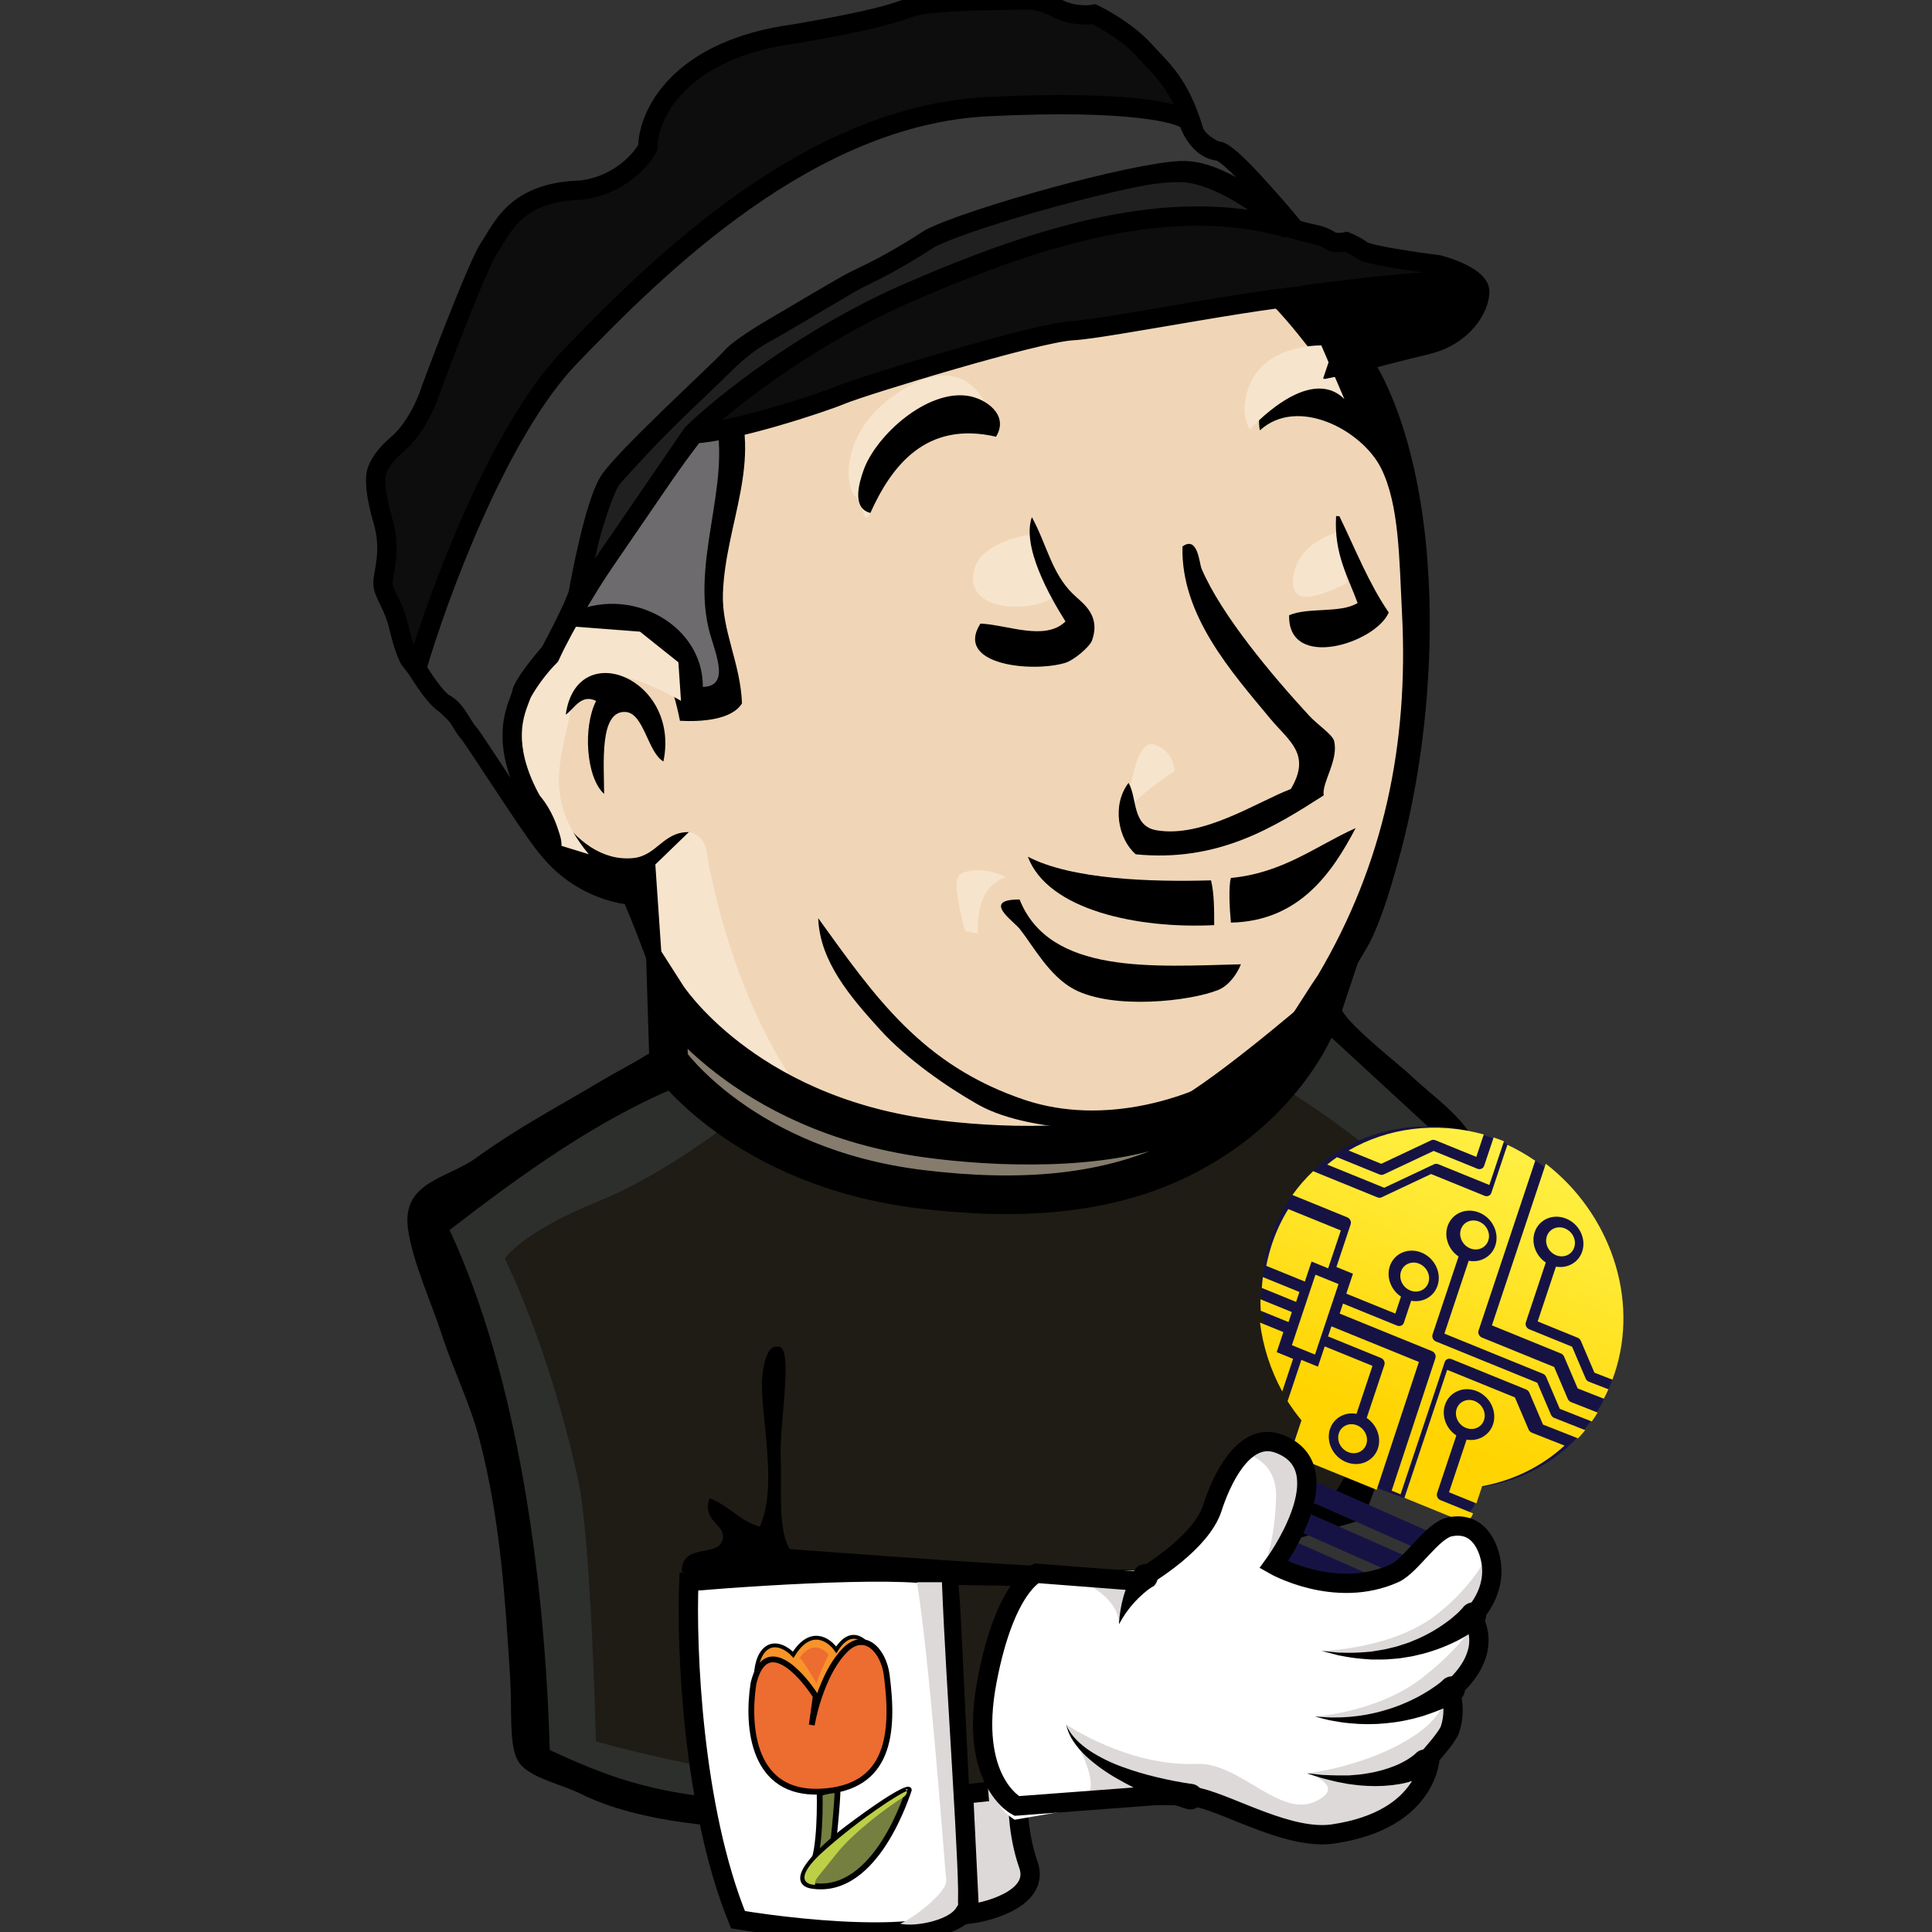 <svg width="144" height="144" viewBox="0 0 144 144" fill="none" xmlns="http://www.w3.org/2000/svg">
<rect x="0" y="0" width="144" height="144" fill="#333333" stroke="none"/>
<g clip-path="url(#clip0)">
<path d="M50.981 78.526L31.475 91.242L37.286 108.854L39.355 130.566L51.777 135.035L75.346 134.557L97.64 130.755L94.668 113.654L100.657 112.94L108.64 85.995L97.322 76.06L87.538 85.519L79.513 87.769L67.058 86.716L57.577 84.618L50.981 78.526Z" fill="#1F1C16"/>
<path d="M50.981 78.521L55.529 82.803C55.529 82.803 50.125 87.298 44.55 89.555C38.755 91.921 37.625 93.814 37.625 93.814C37.625 93.814 40.917 100.33 43.076 110.245C44.072 114.802 44.413 129.794 44.413 129.794C44.413 129.794 60.084 134.271 67.467 132.525C69.297 132.092 72.044 134.628 72.044 134.628L53.718 135.037L39.959 131.349L38.876 117.194L36.373 103.869L31.87 90.383L50.981 78.521Z" fill="#2D2F2D"/>
<path d="M92.374 81.597L84.634 86.683L69.605 87.275L59.683 85.117L56.291 82.351L51.9 77.575L48.463 67.874L47.7 65.778L43.118 64.252L40.444 59.871L38.534 53.58L40.636 48.053L45.6 46.338L49.608 48.237L51.518 52.43L53.81 52.049L54.573 51.103L53.81 46.721L53.618 41.194L54.763 33.569L54.718 29.213L58.199 23.658L64.31 19.274L75.001 14.701L86.838 16.416L97.148 23.848L101.922 31.47L104.974 36.997L105.737 50.719L103.448 62.535L99.248 73.018L95.238 78.545L92.374 81.597Z" fill="#F0D6B7"/>
<path d="M40.637 48.043L45.6 46.328L49.608 48.237L51.518 52.43L53.81 52.049L54.381 49.761L53.236 45.379L54.381 34.896L53.433 29.18L56.87 25.177L64.317 19.262L62.217 16.404L51.705 21.555L47.316 24.985L44.832 30.32L41.016 35.461L39.871 41.565L40.637 48.043Z" fill="#6D6B6D"/>
<path d="M48.463 30.132C48.463 30.132 51.326 23.079 62.781 19.648C74.236 16.218 63.355 17.171 63.355 17.171L50.945 21.936L46.171 26.708L44.071 30.52L48.463 30.139" fill="#DCD9D8"/>
<path d="M82.347 87.876C74.142 89.059 61.696 87.912 56.084 84.585C54.735 83.788 51.597 80.563 51.106 80.76C44.759 83.253 38.817 87.588 33.508 91.678C38.571 102.519 40.619 117.632 40.974 130.436C46.774 133.143 51.066 134.43 61.568 134.252C76.467 134.002 81.892 132.965 88.88 131.728C91.126 131.296 93.334 130.686 95.483 129.904C94.876 124.881 92.835 122.754 91.603 118.311C90.181 118.325 55.271 118.259 50.813 117.142C50.798 114.918 53.638 116.168 53.875 114.672C54.053 113.539 52.313 113.454 52.879 111.672C54.325 112.195 55.086 113.354 56.627 113.79C58.049 110.714 56.608 105.273 56.811 102.694C56.849 102.221 57.048 100.018 58.136 100.401C59.096 100.742 58.082 106.236 58.186 108.67C58.283 110.913 57.949 114.052 58.871 115.46C66.965 116.045 82.447 117.289 90.674 117.064C90.674 117.064 96.343 112.647 98.984 111.604C99.948 111.223 100.643 109.018 101.375 107.255C103.385 102.405 105.494 96.289 106.431 91.659C106.644 90.604 107.22 88.307 107.092 87.368C106.855 85.685 104.575 84.441 103.413 83.4C101.28 81.481 99.924 79.792 97.692 77.996C96.786 79.331 91.442 86.565 82.345 87.876H82.347ZM43.517 34.449C40.995 37.22 41.522 42.411 41.827 46.104C46.388 43.241 52.438 46.34 52.382 51.2C54.56 51.143 53.195 48.486 52.801 46.776C51.514 41.185 54.97 35.114 52.958 30.002C49.054 30.297 45.847 31.894 43.517 34.449ZM61.566 18.361C55.856 19.977 48.53 24.12 46.191 29.244C48.006 28.982 49.272 28.061 51.061 27.953C51.739 27.91 52.626 28.237 53.406 28.043C54.956 27.659 56.266 24.186 57.435 22.894C58.603 21.603 59.947 21.094 60.886 19.944C61.488 19.653 62.379 19.672 62.414 18.761C62.156 18.491 61.879 18.279 61.566 18.368V18.361ZM82.163 86.329C85.512 85.77 87.576 84.256 88.936 83.369C85.832 84.521 77.069 84.696 72.893 82.326C70.523 80.982 67.553 78.9 65.605 76.756C63.367 74.293 61.101 71.653 60.985 68.436C65.214 74.293 68.71 79.409 76.391 81.985C82.212 83.935 89.01 82.006 93.482 78.871C95.338 77.57 96.903 74.587 98.223 72.694C103.138 64.388 105.004 55.494 104.497 45.69C104.288 41.647 104.297 37.617 102.937 34.897C101.515 32.057 96.713 29.507 93.902 32.079C93.38 29.313 96.239 27.602 99.59 28.599C97.213 25.525 94.698 21.806 91.288 19.887C85.362 16.549 75.327 14.039 69.022 17.176C63.934 19.707 57.058 23.898 54.712 29.207C56.901 34.331 54.064 39.025 53.882 44.225C53.787 46.993 55.188 49.409 55.304 52.423C54.555 53.658 52.266 53.81 50.68 53.724C50.147 51.06 49.213 48.063 46.463 47.762C42.572 47.339 39.727 50.552 39.55 53.914C39.341 57.865 42.59 64.411 47.193 63.957C48.973 63.779 49.409 62 51.348 62.019C52.398 64.111 49.727 64.768 49.452 66.264C49.381 66.652 49.675 68.156 49.846 68.866C50.682 72.316 52.545 76.78 54.38 79.406C56.709 82.737 58.838 84.207 63.713 84.959C68.7 85.73 77.6 87.088 82.163 86.329ZM96.284 114.802C95.307 116.577 100.128 129.696 97.151 131.29C93.622 132.741 56.292 140.392 43.129 133.625C41.469 132.854 39.154 132.428 38.531 131.103C37.926 129.821 38.173 127.363 38.023 125.04C37.642 119.106 37.312 113.383 35.745 107.31C35.035 104.584 33.812 102.178 32.956 99.552C32.164 97.117 30.78 94.11 30.42 91.68C29.884 88.082 33.278 87.883 35.447 86.329C38.803 83.918 41.436 82.584 45.07 80.414C46.146 79.768 49.391 78.138 49.76 77.386C50.028 76.07 47.39 69.273 46.565 67.395C45.203 67.17 43.901 66.669 42.739 65.924C41.578 65.179 40.581 64.204 39.81 63.06C37.502 59.682 35.9 53.431 37.898 48.676C38.054 48.302 38.846 47.564 38.95 46.989C39.187 45.855 38.523 44.351 38.476 43.147C38.265 36.964 39.523 31.641 43.69 29.777C45.383 23.048 51.438 20.81 57.146 17.474C59.279 16.225 61.63 15.425 64.057 14.533C72.767 11.332 86.133 11.931 93.362 17.394C96.428 19.707 101.328 24.596 103.079 28.133C107.708 37.473 107.381 53.083 104.143 64.444C103.707 65.97 103.077 68.213 102.195 70.044C101.579 71.324 99.671 73.884 99.901 75.013C100.131 76.141 104.257 79.3 105.139 80.149C106.729 81.68 109.749 83.712 109.993 85.643C110.256 87.699 109.085 90.509 108.493 92.504C106.511 99.128 103.866 107.347 101.619 113.25L96.284 114.802Z" fill="black"/>
<path d="M42.734 46.711C42.734 46.711 38.726 33.37 54 31.463L53.426 29.177L42.936 31.655L39.871 41.565L40.637 48.043L42.734 46.711Z" fill="#DCD9D8"/>
<path d="M48.845 64.435L51.345 62.017C51.345 62.017 52.473 62.147 52.663 63.482C52.853 64.816 55.344 78.976 63.566 85.456C64.315 86.047 55.54 82.35 55.54 82.35L49.418 72.82" fill="#F7E4CD"/>
<path d="M83.975 60.812C83.975 60.812 84.421 55.037 85.978 55.482C86.418 55.604 86.807 55.865 87.088 56.224C87.369 56.584 87.526 57.025 87.538 57.481C87.538 57.481 83.745 59.925 83.982 60.812" fill="#F7E4CD"/>
<path d="M99.82 39.658C99.82 39.658 96.674 40.322 96.385 43.088C96.096 45.854 99.82 43.661 100.393 43.469" fill="#F7E4CD"/>
<path d="M76.72 39.85C76.72 39.85 72.518 40.423 72.518 43.089C72.518 45.755 77.291 45.569 78.628 44.423" fill="#F7E4CD"/>
<path d="M50.758 52.239C50.758 52.239 43.503 47.855 42.738 52.047C41.972 56.239 40.256 59.289 43.885 63.673L41.401 62.906L39.109 56.992L38.346 51.273L42.735 46.7L47.701 47.081L50.564 49.366L50.756 52.227" fill="#F7E4CD"/>
<path d="M98.486 25.748C98.486 25.748 92.949 25.556 92.757 30.513C92.776 31.042 92.906 31.561 93.138 32.036C93.138 32.036 97.53 27.082 100.204 29.748" fill="#F7E4CD"/>
<path d="M74.242 32.552C74.242 32.552 73.293 24.948 66.792 29.368C62.592 32.228 62.974 36.229 63.737 36.991C64.5 37.752 64.294 39.29 64.875 38.235C65.455 37.18 65.263 33.752 67.366 32.794C69.468 31.835 72.907 30.778 74.239 32.557" fill="#F7E4CD"/>
<path d="M74.241 32.551C69.026 31.343 66.45 34.726 64.874 38.23C63.466 37.889 64.025 35.977 64.381 35.003C65.312 32.447 69.067 29.043 72.134 29.504C73.454 29.703 75.239 30.907 74.241 32.547" fill="black"/>
<path d="M99.594 38.465L99.831 38.477C101.016 40.914 102.026 43.498 103.51 45.651C102.514 47.96 95.985 50.004 96.084 45.856C97.506 45.241 99.936 45.731 101.187 44.943C100.464 42.961 99.419 41.271 99.585 38.465" fill="black"/>
<path d="M76.905 38.537C78.021 40.579 78.384 42.725 79.969 44.267C80.68 44.963 82.072 45.81 81.391 47.74C81.23 48.197 80.055 49.212 79.374 49.413C76.895 50.142 71.119 49.562 73.075 46.477C75.125 46.572 77.881 47.807 79.415 46.321C78.23 44.442 76.139 40.728 76.912 38.537" fill="black"/>
<path d="M98.663 59.282C94.93 61.676 90.768 64.279 84.651 63.675C83.345 62.54 82.845 60.015 84.115 58.35C84.777 59.483 84.352 61.57 86.203 61.885C89.673 62.476 93.714 59.755 96.21 58.809C97.758 56.206 96.078 55.246 94.681 53.568C91.837 50.133 87.998 45.874 88.135 40.731C89.289 39.896 89.389 42.006 89.557 42.387C91.048 45.87 94.8 50.322 97.54 53.303C98.211 54.039 99.32 54.742 99.436 55.229C99.789 56.649 98.512 58.331 98.659 59.27" fill="black"/>
<path d="M49.447 56.755C48.278 56.088 47.998 53.151 46.626 53.066C44.661 52.948 45.019 56.878 45.029 59.175C43.675 57.95 43.438 54.178 44.431 52.243C43.301 51.687 42.794 52.853 42.168 53.265C42.974 47.417 50.738 50.551 49.447 56.755Z" fill="black"/>
<path d="M101.04 61.723C99.303 65.035 96.845 68.662 91.745 68.766C91.642 67.702 91.562 66.079 91.745 65.438C95.641 65.064 98.049 63.072 101.033 61.723" fill="black"/>
<path d="M76.612 63.853C79.864 65.561 85.841 65.746 90.261 65.616C90.499 66.581 90.499 67.776 90.499 68.954C84.81 69.238 78.098 67.835 76.609 63.853" fill="black"/>
<path d="M108.636 85.994C108.636 85.994 107.89 92.181 107.347 91.199C104.889 86.744 95.873 81.215 95.873 81.215L98.48 76.639L108.636 85.994Z" fill="#2D2F2D"/>
<path d="M76.655 139.002C75.834 136.657 75.824 134.215 75.922 133.287L71.819 133.727L72.259 142.665C74.066 142.421 77.475 141.346 76.655 139.002Z" fill="#DCD9D8" stroke="black" stroke-width="1.44"/>
<path d="M105.357 117.908L95.304 113.463C94.939 113.302 94.761 112.849 94.906 112.452C95.052 112.056 95.466 111.865 95.832 112.028L105.885 116.472C106.251 116.634 106.428 117.086 106.282 117.483C106.136 117.88 105.722 118.07 105.357 117.908Z" fill="#161344"/>
<path d="M106.831 115.965L95.632 111.009C95.266 110.847 95.089 110.395 95.235 109.999C95.38 109.602 95.795 109.412 96.16 109.574L107.359 114.53C107.725 114.692 107.902 115.144 107.756 115.541C107.611 115.937 107.196 116.128 106.831 115.965Z" fill="#161344"/>
<path d="M103.783 119.78L95.093 115.938C94.728 115.777 94.55 115.324 94.696 114.927C94.841 114.531 95.256 114.34 95.621 114.503L104.311 118.345C104.677 118.506 104.854 118.959 104.709 119.356C104.563 119.751 104.149 119.941 103.783 119.78Z" fill="#161344"/>
<path fill-rule="evenodd" clip-rule="evenodd" d="M109.569 110.927C112.102 110.729 114.549 109.794 116.575 108.081C122.024 103.472 122.367 94.979 117.339 89.111C112.312 83.242 103.819 82.221 98.37 86.83C92.92 91.438 92.578 99.931 97.605 105.8C97.775 105.999 97.95 106.192 98.128 106.38C97.355 106.271 96.665 106.564 96.466 107.143C96.222 107.852 96.809 108.721 97.778 109.084L107.689 112.804C108.658 113.167 109.64 112.887 109.884 112.178C110.023 111.772 109.89 111.313 109.569 110.927Z" fill="#161344"/>
<path d="M106.465 95.601C106.611 95.165 106.447 94.676 106.092 94.378C105.999 94.3 105.894 94.234 105.777 94.187C105.505 94.076 105.213 94.076 104.958 94.186C104.702 94.296 104.512 94.503 104.423 94.77C104.334 95.037 104.357 95.331 104.486 95.598C104.616 95.865 104.838 96.073 105.111 96.184C105.673 96.412 106.281 96.15 106.465 95.601Z" fill="url(#paint0_linear)"/>
<path d="M106.884 86.778C106.981 86.733 107.097 86.732 107.202 86.774L111.007 88.321L112.096 85.063C111.84 84.96 111.584 84.867 111.326 84.779L110.62 86.893C110.587 86.992 110.516 87.07 110.42 87.111C110.325 87.153 110.215 87.152 110.114 87.111L106.852 85.784L103.139 87.533C103.042 87.579 102.926 87.581 102.82 87.538L99.652 86.249C99.401 86.423 99.159 86.607 98.921 86.8L103.17 88.529L106.884 86.778Z" fill="url(#paint1_linear)"/>
<path d="M96.287 97.794L93.946 96.84C93.945 97.125 93.952 97.41 93.968 97.695L96.039 98.539L96.287 97.794Z" fill="url(#paint2_linear)"/>
<path d="M98.011 100.963L99.766 95.707L98.046 95.008L96.29 100.262L98.011 100.963Z" fill="url(#paint3_linear)"/>
<path d="M96.851 96.297L94.127 95.187C94.092 95.455 94.066 95.725 94.047 95.995L96.604 97.037L96.851 96.297Z" fill="url(#paint4_linear)"/>
<path d="M115.844 105.683C115.735 105.64 115.646 105.552 115.599 105.443L114.582 103.063L107.03 99.987C106.987 99.97 106.947 99.945 106.913 99.917C106.781 99.806 106.721 99.625 106.774 99.463L108.713 93.651C108.654 93.612 108.598 93.57 108.544 93.525C107.926 93.006 107.641 92.153 107.894 91.394C108.05 90.929 108.38 90.569 108.825 90.377C109.27 90.185 109.778 90.186 110.253 90.38C110.728 90.573 111.115 90.936 111.34 91.401C111.568 91.866 111.606 92.378 111.451 92.843C111.296 93.307 110.965 93.668 110.52 93.859C110.192 94.001 109.828 94.037 109.469 93.968L107.657 99.4L115 102.39C115.107 102.434 115.195 102.52 115.241 102.627L116.256 105.006L118.641 105.949C118.794 105.734 118.941 105.513 119.08 105.285L117.099 104.506C116.989 104.462 116.9 104.376 116.853 104.266L115.837 101.886L110.46 99.696C110.417 99.678 110.377 99.654 110.343 99.626C110.211 99.514 110.151 99.333 110.204 99.171L114.429 86.512C113.777 86.066 113.086 85.665 112.354 85.322L111.156 88.911C111.123 89.009 111.052 89.088 110.958 89.128C110.863 89.169 110.754 89.169 110.653 89.128L106.664 87.504L102.979 89.241C102.883 89.286 102.768 89.287 102.664 89.245L97.873 87.294C97.307 87.827 96.791 88.42 96.331 89.067L100.413 90.73C100.623 90.815 100.738 91.05 100.669 91.255L99.609 94.435L100.842 94.937L100.346 96.42L104 97.907L104.422 96.642C104.358 96.599 104.295 96.554 104.236 96.504C104.013 96.317 103.83 96.084 103.701 95.816C103.474 95.351 103.435 94.839 103.59 94.374C103.746 93.91 104.076 93.549 104.521 93.357C104.966 93.166 105.474 93.167 105.949 93.36C106.93 93.759 107.467 94.865 107.147 95.823C106.992 96.287 106.661 96.648 106.216 96.84C105.892 96.979 105.535 97.015 105.182 96.951L104.636 98.588C104.567 98.793 104.343 98.89 104.132 98.804L100.1 97.162L99.852 97.906L106.73 100.706C106.94 100.792 107.054 101.025 106.986 101.231L103.726 111.107L104.391 111.377L107.682 101.515C107.751 101.311 107.976 101.214 108.186 101.3L113.75 103.564C113.857 103.609 113.945 103.695 113.991 103.802L115.006 106.18L117.616 107.208C117.802 107.01 117.981 106.806 118.153 106.596L115.844 105.683Z" fill="url(#paint5_linear)"/>
<path d="M116.34 100.88C116.447 100.924 116.534 101.01 116.58 101.117L117.591 103.486L119.543 104.253C119.663 104.024 119.778 103.791 119.885 103.551L118.432 102.988C118.387 102.971 118.346 102.945 118.309 102.915C118.255 102.87 118.213 102.813 118.186 102.748L117.174 100.377L113.983 99.077C113.774 98.992 113.661 98.758 113.729 98.554L115.215 94.098C115.152 94.056 115.09 94.011 115.032 93.963C114.418 93.446 114.134 92.597 114.386 91.84C114.54 91.378 114.869 91.017 115.312 90.827C115.756 90.636 116.261 90.637 116.734 90.83C117.206 91.022 117.591 91.384 117.816 91.847C118.042 92.31 118.08 92.82 117.927 93.282C117.65 94.11 116.822 94.56 115.971 94.406L114.609 98.492L117.59 99.707C117.697 99.751 117.784 99.837 117.829 99.944L118.839 102.312L120.179 102.832C120.234 102.686 120.287 102.537 120.337 102.388C122.22 96.742 119.969 90.412 115.215 86.738L111.198 98.785L116.34 100.88Z" fill="url(#paint6_linear)"/>
<path d="M110.865 91.636C110.791 91.482 110.685 91.348 110.558 91.241C110.463 91.162 110.356 91.097 110.24 91.05C109.676 90.82 109.069 91.082 108.886 91.632C108.702 92.182 109.01 92.816 109.573 93.045C110.136 93.274 110.744 93.013 110.928 92.463C111.018 92.197 110.995 91.903 110.865 91.636Z" fill="url(#paint7_linear)"/>
<path d="M100.482 108.231C101.045 108.46 101.653 108.199 101.836 107.649C102.019 107.098 101.711 106.464 101.148 106.235C100.585 106.005 99.977 106.267 99.794 106.817C99.61 107.366 99.918 108.001 100.482 108.231Z" fill="url(#paint8_linear)"/>
<path d="M105.757 101.513L99.236 98.859L98.985 99.609L102.926 101.214C103.138 101.298 103.252 101.534 103.182 101.741L101.865 105.686C102.61 106.184 102.979 107.127 102.701 107.96C102.379 108.921 101.318 109.377 100.334 108.976C100.13 108.893 99.945 108.78 99.784 108.644C99.164 108.123 98.878 107.269 99.132 106.507C99.411 105.674 100.246 105.221 101.105 105.377L102.297 101.803L98.736 100.353L98.233 101.862L96.996 101.358L95.967 104.438C96.284 104.932 96.63 105.409 97.003 105.865L96.399 107.671L96.404 107.677C96.27 108.087 96.466 108.542 96.843 108.695L102.175 110.865L102.609 111.041L105.757 101.513Z" fill="url(#paint9_linear)"/>
<path d="M114.181 106.787C114.071 106.744 113.981 106.657 113.934 106.547L112.911 104.153L107.864 102.1L104.676 111.642L105.91 112.144L108.831 113.333C109.211 113.487 109.63 113.279 109.768 112.868L109.792 112.798L107.369 111.813C107.326 111.795 107.285 111.77 107.251 111.742C107.119 111.63 107.058 111.448 107.112 111.285L108.546 106.991C108.48 106.947 108.415 106.901 108.355 106.85C107.734 106.328 107.447 105.471 107.702 104.707C107.857 104.241 108.19 103.877 108.639 103.685C109.087 103.492 109.597 103.493 110.076 103.688C111.062 104.089 111.604 105.201 111.281 106.164C111.003 106.997 110.169 107.451 109.311 107.3L108.001 111.224L110.042 112.054L110.47 110.772C112.803 110.341 114.921 109.298 116.611 107.746L114.181 106.787Z" fill="url(#paint10_linear)"/>
<path d="M110.238 104.619C110.145 104.541 110.04 104.476 109.923 104.429C109.65 104.318 109.358 104.317 109.104 104.427C108.848 104.537 108.658 104.744 108.569 105.011C108.385 105.562 108.693 106.196 109.257 106.425C109.82 106.654 110.427 106.392 110.611 105.843C110.756 105.407 110.592 104.917 110.238 104.619Z" fill="url(#paint11_linear)"/>
<path d="M97.754 94.029L98.994 94.534L99.938 91.711L96.02 90.118C95.531 90.912 95.121 91.776 94.809 92.709C94.629 93.25 94.487 93.799 94.38 94.349L97.257 95.52L97.754 94.029Z" fill="url(#paint12_linear)"/>
<path d="M106.667 84.992C106.765 84.946 106.88 84.944 106.987 84.987L110.034 86.227L110.593 84.556C107.012 83.565 103.412 84.067 100.515 85.751L102.952 86.743L106.667 84.992Z" fill="url(#paint13_linear)"/>
<path d="M95.157 100.782L95.655 99.288L93.912 98.578C94.132 100.366 94.701 102.112 95.57 103.713L96.38 101.282L95.157 100.782Z" fill="url(#paint14_linear)"/>
<path d="M116.962 91.752C116.869 91.675 116.763 91.61 116.647 91.562C116.374 91.45 116.082 91.45 115.827 91.56C115.571 91.669 115.381 91.876 115.292 92.144C115.108 92.695 115.417 93.328 115.98 93.558C116.543 93.787 117.151 93.525 117.335 92.976C117.48 92.538 117.317 92.049 116.962 91.752Z" fill="url(#paint15_linear)"/>
<path d="M75.993 67.042C78.242 72.678 85.971 72.029 92.491 71.873C92.202 72.604 91.581 73.47 90.809 73.782C88.718 74.632 82.959 75.275 80.058 73.737C78.218 72.76 77.038 70.555 76.028 69.264C75.54 68.639 73.118 67.044 75.99 67.042" fill="black"/>
<path d="M71.435 65.3C71.687 64.964 73.068 64.458 74.991 65.388C74.991 65.388 72.699 65.769 72.891 69.58L71.943 69.391C71.943 69.391 70.957 65.932 71.431 65.3" fill="#F7E4CD"/>
<path d="M49.687 74.21L49.838 79.079C49.838 79.079 55.401 87.042 68.688 88.644C75.694 89.486 82.689 89.207 88.695 85.999C96.338 81.913 98.412 75.641 98.412 75.641C98.412 75.641 90.47 82.502 87.538 83.685C82.162 85.866 74.085 85.516 69.138 84.842C55.275 82.959 49.687 74.21 49.687 74.21Z" fill="#857C6D" stroke="black" stroke-width="2.879" stroke-miterlimit="10"/>
<path d="M111.17 116.676C111.063 115.626 110.383 113.338 108.07 113.801C106.747 114.066 105.164 116.711 103.934 117.265C99.504 119.255 94.939 116.631 94.939 116.631C94.939 116.631 100.213 109.453 95.337 107.61C92.63 106.585 90.936 110.593 90.36 112.401C89.533 114.937 85.778 117.244 84.745 117.842H76.801C76.801 117.842 74.486 118.999 73.138 126.033C71.685 133.535 75.629 135.632 75.629 135.632L86.167 133.826C86.167 133.826 88.606 133.8 89.388 133.994C91.896 134.621 96.174 137.165 99.371 136.691C106.553 135.629 106.593 130.9 106.593 130.9C106.593 130.9 107.868 129.494 108.07 128.91C108.381 127.976 108.381 126.967 108.07 126.033C108.07 126.033 109.584 124.895 110.063 123.308C110.216 122.843 110.264 122.351 110.205 121.865C110.145 121.38 109.98 120.913 109.719 120.499C109.719 120.499 111.402 118.942 111.17 116.676Z" fill="white"/>
<path d="M73.138 127.425L73.725 134.265L75.922 135.338L86.168 133.825L89.389 133.993L96.665 136.861C96.665 136.861 105.539 135.54 105.809 133.671C106.079 131.802 97.412 132.176 97.412 132.176C97.412 132.176 100.467 133.101 98.056 134.265C95.407 135.545 92.404 131.334 89.187 131.469C84.058 131.684 79.47 128.533 79.47 128.533C79.47 128.533 82.663 133.527 80.611 133.993C71.064 136.163 73.138 127.425 73.138 127.425Z" fill="#DCD9D8"/>
<path d="M78.12 117.055C83.688 118.342 83.399 121.07 83.399 121.07C83.399 121.07 83.93 119.74 84.314 118.905C84.578 118.302 84.809 117.684 85.006 117.055L78.12 117.055Z" fill="#DCD9D8"/>
<path d="M110.74 116.154C110.74 116.154 109.706 118.299 107.037 120.37C103.719 122.941 98.505 123.05 98.505 123.05C98.505 123.05 103.707 123.975 107.5 122.707C111.986 121.202 110.74 116.154 110.74 116.154Z" fill="#DCD9D8"/>
<path d="M83.399 121.065C83.437 120.352 83.554 119.645 83.748 118.957C83.851 118.6 83.976 118.25 84.122 117.909C84.193 117.734 84.276 117.561 84.359 117.388C84.404 117.303 84.452 117.216 84.504 117.128C84.528 117.086 84.554 117.041 84.585 116.996C84.616 116.944 84.65 116.894 84.689 116.847C84.871 116.674 85.115 116.58 85.366 116.587C85.617 116.593 85.856 116.699 86.029 116.881C86.202 117.063 86.296 117.306 86.29 117.557C86.283 117.808 86.177 118.046 85.995 118.219C85.995 118.219 85.95 118.238 85.921 118.252L85.831 118.309C85.77 118.347 85.708 118.392 85.644 118.434C85.521 118.526 85.395 118.623 85.277 118.728C85.025 118.939 84.787 119.167 84.566 119.409C84.341 119.658 84.13 119.919 83.935 120.192C83.742 120.474 83.563 120.765 83.399 121.065Z" fill="black"/>
<path d="M109.692 121.315C109.692 121.315 108.658 123 105.982 125.072C102.664 127.646 98.002 127.94 98.002 127.94C98.002 127.94 102.915 128.862 106.553 127.202C110.746 125.292 109.692 121.315 109.692 121.315Z" fill="#DCD9D8"/>
<path d="M107.715 126.62C107.715 126.62 107.49 127.988 105.428 129.355C101.927 131.679 97.412 132.18 97.412 132.18C97.412 132.18 102.43 133.29 105.999 131.487C108.272 130.335 107.715 126.62 107.715 126.62Z" fill="#DCD9D8"/>
<path d="M92.993 108.423C92.993 108.423 95.157 108.896 95.11 111.544C95.053 114.856 94.192 116.81 94.192 116.81C94.192 116.81 99.433 111.437 96.954 108.425C95.029 106.088 92.993 108.423 92.993 108.423Z" fill="#DCD9D8"/>
<path d="M111.17 116.676C111.064 115.626 110.384 113.338 108.07 113.801C106.748 114.066 105.164 116.711 103.934 117.265C99.505 119.255 94.94 116.631 94.94 116.631C94.94 116.631 100.213 109.453 95.338 107.61C92.631 106.585 90.936 110.593 90.361 112.401C89.533 114.937 85.779 117.244 84.746 117.842L77.241 117.265C77.241 117.265 74.927 118.195 73.578 125.228C72.125 132.731 75.776 134.606 75.776 134.606L86.168 133.826C86.168 133.826 88.607 133.8 89.389 133.994C91.896 134.621 96.174 137.165 99.372 136.691C106.553 135.629 106.594 130.9 106.594 130.9C106.594 130.9 107.869 129.494 108.07 128.91C108.382 127.976 108.382 126.967 108.07 126.033C108.07 126.033 109.585 124.895 110.064 123.308C110.216 122.843 110.265 122.351 110.205 121.865C110.146 121.38 109.98 120.913 109.72 120.499C109.72 120.499 111.403 118.942 111.17 116.676Z" stroke="black" stroke-width="1.44" stroke-miterlimit="10"/>
<path d="M98.5 123.049L99.244 123.125L99.614 123.16L99.799 123.179H99.986C100.479 123.199 100.973 123.192 101.465 123.16C101.702 123.141 101.953 123.129 102.195 123.103L102.906 122.987C103.146 122.952 103.383 122.902 103.617 122.838C103.854 122.774 104.091 122.737 104.316 122.651L104.999 122.427L105.66 122.154C106.521 121.774 107.331 121.291 108.075 120.716C108.251 120.567 108.433 120.427 108.597 120.271C108.682 120.196 108.763 120.12 108.834 120.035C108.874 119.997 108.914 119.957 108.948 119.919C108.979 119.887 109.008 119.854 109.035 119.819C109.183 119.62 109.403 119.486 109.647 119.445C109.892 119.404 110.143 119.458 110.349 119.598C110.554 119.737 110.697 119.95 110.749 120.192C110.801 120.435 110.756 120.688 110.626 120.898C110.581 120.962 110.53 121.021 110.472 121.073L110.374 121.161C110.299 121.227 110.246 121.265 110.187 121.312C110.128 121.36 110.073 121.397 110.017 121.438C109.903 121.52 109.78 121.601 109.675 121.674C109.438 121.828 109.213 121.958 108.981 122.095C108.514 122.351 108.032 122.578 107.537 122.774C107.049 122.967 106.55 123.132 106.042 123.266L105.281 123.446L104.511 123.572C104.257 123.621 103.996 123.624 103.74 123.65C103.485 123.677 103.227 123.691 102.97 123.69H102.205C101.949 123.678 101.695 123.65 101.441 123.631C100.938 123.585 100.438 123.512 99.943 123.411L99.756 123.378L99.574 123.33L99.211 123.233L98.5 123.049Z" fill="black"/>
<path d="M98.01 127.94L98.666 127.985C98.887 127.985 99.102 128.021 99.32 128.011C99.755 128.017 100.189 128.001 100.622 127.962C101.474 127.891 102.317 127.734 103.139 127.496C103.95 127.269 104.736 126.961 105.485 126.578C105.857 126.391 106.215 126.182 106.561 125.965C106.732 125.849 106.903 125.728 107.064 125.619C107.144 125.56 107.223 125.501 107.301 125.44C107.379 125.378 107.379 125.38 107.412 125.35C107.444 125.325 107.474 125.298 107.502 125.269C107.672 125.078 107.911 124.962 108.167 124.947C108.423 124.932 108.674 125.019 108.865 125.189C109.056 125.358 109.172 125.597 109.188 125.852C109.203 126.107 109.116 126.358 108.946 126.549C108.89 126.613 108.826 126.67 108.756 126.717L108.64 126.793C108.566 126.84 108.517 126.866 108.46 126.899L108.296 126.989C108.187 127.046 108.081 127.103 107.972 127.152C107.758 127.259 107.54 127.349 107.327 127.443C106.891 127.616 106.455 127.775 106.009 127.917C105.131 128.181 104.229 128.357 103.317 128.442C102.419 128.532 101.515 128.532 100.617 128.442C100.174 128.402 99.733 128.338 99.297 128.253C99.079 128.216 98.863 128.168 98.65 128.108L98.01 127.94Z" fill="black"/>
<path d="M106.822 132.038L106.762 132.085L106.717 132.113L106.634 132.168L106.478 132.258C106.371 132.319 106.272 132.362 106.17 132.414C105.972 132.503 105.769 132.582 105.563 132.65C105.166 132.787 104.76 132.894 104.347 132.97C103.553 133.106 102.746 133.154 101.941 133.112C101.742 133.098 101.546 133.09 101.351 133.074L100.768 133.003L100.479 132.965L100.192 132.911L99.621 132.802C99.244 132.719 98.874 132.615 98.502 132.523L97.412 132.175L98.545 132.291C98.924 132.303 99.299 132.329 99.673 132.331H100.235H100.515L100.792 132.31L101.344 132.262L101.889 132.182C102.598 132.074 103.292 131.885 103.958 131.619C104.274 131.49 104.58 131.337 104.873 131.162C105.018 131.077 105.151 130.982 105.279 130.89C105.336 130.841 105.404 130.796 105.454 130.746L105.53 130.677L105.561 130.644C105.654 130.56 105.763 130.494 105.881 130.452C106 130.41 106.125 130.392 106.251 130.399C106.376 130.406 106.499 130.438 106.612 130.493C106.726 130.547 106.827 130.624 106.91 130.718C106.993 130.812 107.057 130.922 107.097 131.041C107.137 131.16 107.153 131.286 107.144 131.411C107.136 131.536 107.102 131.658 107.045 131.77C106.989 131.882 106.91 131.982 106.814 132.064L106.822 132.038Z" fill="black"/>
<path d="M79.47 128.536C79.816 129.397 80.515 130.017 81.25 130.512C82.003 130.995 82.81 131.392 83.653 131.695C84.495 132.003 85.356 132.26 86.229 132.464C87.094 132.672 87.998 132.849 88.837 132.965H88.848C89.1 132.999 89.328 133.131 89.482 133.332C89.636 133.533 89.703 133.787 89.67 134.038C89.636 134.289 89.504 134.516 89.302 134.67C89.101 134.824 88.846 134.891 88.595 134.858C88.544 134.851 88.493 134.842 88.443 134.829C87.536 134.541 86.644 134.205 85.772 133.824C84.903 133.452 84.058 133.029 83.241 132.556C82.418 132.091 81.65 131.536 80.951 130.9C80.604 130.577 80.294 130.216 80.027 129.826C79.758 129.436 79.569 128.998 79.47 128.536Z" fill="black"/>
<path d="M72.151 142.058C71.213 144.989 60.331 143.963 55.007 143.084C51.608 134.761 51.148 122.814 51.344 117.881C57.693 117.344 70.451 116.591 70.686 117.881C70.978 119.493 71.565 138.395 72.151 142.058Z" fill="white" stroke="black" stroke-width="1.44"/>
<path d="M70.528 140.136C70.423 139.242 69.323 123.937 68.345 117.932H70.207C70.49 125.473 71.636 140.834 71.375 141.951C71.115 143.068 68.212 143.659 67.103 143.38C68.082 142.961 70.632 141.029 70.528 140.136Z" fill="#DCD9D8"/>
<path d="M35.035 54.588C35.247 55.118 39.098 60.55 40.997 63.2C41.262 62.67 40.6 60.815 39.672 59.755C38.745 58.695 38.082 56.84 38.082 54.323C38.082 52.309 40.026 49.862 40.997 48.891C43.223 44.015 49.079 35.818 51.729 32.329C54.644 32.196 61.136 30.076 62.726 29.414C64.316 28.751 77.301 24.776 79.951 24.644C82.601 24.512 96.115 21.729 98.765 21.994C100.885 22.206 100.267 25.616 99.692 27.294L101.15 27.029C101.945 26.808 104.091 26.234 106.317 25.704C109.1 25.041 110.292 22.922 110.292 21.729C110.292 20.775 108.26 20.007 107.245 19.742C105.522 19.521 101.971 19 101.547 18.682C101.123 18.364 100.576 18.108 100.355 18.019C100.134 18.064 99.613 18.125 99.295 18.019C98.235 17.357 98.235 17.622 96.513 17.092C95.585 15.899 92.714 12.631 90.948 11.395C90.374 11.174 89.172 10.52 88.96 9.672C87.9 6.227 86.708 5.3 85.251 3.71C84.085 2.438 82.291 1.413 81.541 1.06C81.099 1.148 79.951 1.192 78.891 0.662C77.831 0.132 77.124 0 76.903 0C75.225 0 71.365 0.053 69.351 0.265C66.834 0.53 68.556 0.927 59.282 2.517C50.484 3.683 48.284 8.656 48.284 10.997C47.799 11.925 46.111 13.859 43.25 14.177C38.347 14.309 37.42 17.092 36.492 18.417C35.75 19.477 33.268 25.925 32.12 29.016C31.855 29.9 30.981 31.958 29.603 33.124C28.225 34.29 27.969 35.288 28.013 35.641C27.969 35.95 28.013 37.019 28.543 38.821C29.205 41.073 28.543 42.663 28.543 43.458C28.543 44.253 29.338 45.048 29.735 46.771C30.053 48.149 30.398 48.935 30.53 49.156C31.281 50.127 32.862 52.15 33.18 52.468C33.578 52.865 34.77 53.925 35.035 54.588Z" fill="#0D0D0D" stroke="black" stroke-width="1.44"/>
<path d="M97.175 21.994C97.353 21.97 97.54 21.944 97.736 21.918C101.145 21.638 100.58 25.32 99.825 27.294C101.149 27.029 108.304 24.909 108.702 24.512C109.099 24.114 109.232 23.849 109.364 23.584L109.364 23.584C109.497 23.319 110.159 21.597 108.967 21.067C108.061 20.664 101.428 21.424 97.736 21.918C97.56 21.933 97.373 21.958 97.175 21.994Z" fill="black" stroke="black" stroke-width="1.44"/>
<path d="M67.893 21.729C60.05 25.12 53.76 30.208 51.596 32.328L42.275 45.93C42.761 44.694 44.574 36.912 45.634 35.64C46.959 34.05 54.379 26.233 56.631 25.041C58.884 23.848 63.256 21.066 68.821 18.019C74.385 14.971 84.323 12.851 87.9 12.851C90.762 12.851 94.392 15.589 95.85 16.959C87.237 14.574 77.698 17.489 67.893 21.729Z" fill="#202020" stroke="black" stroke-width="1.44"/>
<path d="M42.455 26.631C37.155 32.143 32.65 44.386 31.06 49.818C31.502 50.569 32.544 52.15 33.18 52.468C33.975 52.865 34.505 54.19 34.902 54.588C35.3 54.985 40.732 63.597 40.997 63.332C41.262 63.067 41.262 62.405 39.805 60.02C36.89 54.985 38.745 52.468 38.877 51.673C38.983 51.037 40.335 49.376 40.997 48.625C41.66 47.389 43.011 44.757 43.117 44.12C43.249 43.326 44.309 37.628 45.369 35.906C46.429 34.183 53.849 27.426 54.511 26.631C55.041 25.995 57.029 24.776 57.956 24.246C59.59 23.275 63.018 21.252 63.654 20.934C64.449 20.537 66.304 19.741 69.351 17.754C72.531 16.164 84.455 12.852 88.033 12.719C90.895 12.613 94.437 15.502 95.85 16.959H96.38C94.878 15.104 91.663 11.368 90.815 11.262C89.543 11.156 88.784 9.716 88.563 9.009C87.989 8.435 84.19 7.419 73.591 7.949C60.341 8.612 49.079 19.741 42.455 26.631Z" fill="#393939" stroke="black" stroke-width="1.44"/>
<path d="M60.296 139.224C61.03 138.975 61.133 135.404 61.093 133.65L62.429 133.292C62.427 134.434 62.08 137.683 61.907 139.164C61.065 139.288 59.562 139.473 60.296 139.224Z" fill="#757F3F" stroke="black" stroke-width="0.432"/>
<path d="M58.847 124.412C57.385 123.219 56.569 124.304 56.343 124.996C56.331 124.443 56.486 123.227 57.215 122.788C57.943 122.348 58.789 122.971 59.121 123.337C60.427 121.228 61.805 122.212 62.33 122.968C63.517 121.098 64.657 122.384 65.026 123.124C64.584 122.503 63.62 122.714 63.331 122.906C62.553 123.441 62.278 124.252 61.529 125.306C60.929 126.149 60.576 127.9 60.475 128.67C60.322 128.538 60.606 127.151 60.767 126.474C60.712 126.309 60.251 125.665 58.847 124.412Z" fill="#F79329" stroke="black" stroke-width="0.288"/>
<path d="M61.126 133.537C56.16 133.756 55.641 128.852 56.16 125.468C57.04 121.826 59.621 124.587 60.802 126.423L60.505 128.572C60.712 127.33 61.498 124.475 62.988 122.985C64.478 121.496 65.86 123.064 66.091 124.847C66.642 129.085 66.376 133.306 61.126 133.537Z" fill="#ED6C30" stroke="black" stroke-width="0.432"/>
<path d="M63.209 136.254C61.063 137.864 58.684 140.261 60.507 140.551C65.391 141.326 67.693 133.425 67.737 133.425C67.793 133.304 67.141 133.305 63.209 136.254Z" fill="#757F3F" stroke="black" stroke-width="0.432"/>
<path d="M61.438 137.928C59.145 139.958 60.024 140.478 60.751 140.484C60.751 139.988 60.751 140.198 62.34 138.176C63.612 136.558 66.217 134.628 67.415 133.891C67.526 133.821 67.715 133.445 67.502 133.527C67.044 133.704 64.304 135.391 61.438 137.928Z" fill="#BDCF46"/>
<path d="M60.862 125.476C60.919 125.143 61.482 123.904 61.756 123.326C60.783 122.246 59.923 123.049 59.614 123.585C59.803 123.685 60.525 124.887 60.862 125.476Z" fill="#ED6C30"/>
</g>
<defs>
<linearGradient id="paint0_linear" x1="100.596" y1="109.51" x2="110.613" y2="85.164" gradientUnits="userSpaceOnUse">
<stop offset="0.176" stop-color="#FFD400"/>
<stop offset="0.712" stop-color="#FFE72E"/>
<stop offset="1" stop-color="#FFEF42"/>
</linearGradient>
<linearGradient id="paint1_linear" x1="97.91" y1="108.395" x2="107.975" y2="83.909" gradientUnits="userSpaceOnUse">
<stop offset="0.176" stop-color="#FFD400"/>
<stop offset="0.712" stop-color="#FFE72E"/>
<stop offset="1" stop-color="#FFEF42"/>
</linearGradient>
<linearGradient id="paint2_linear" x1="92.062" y1="106.363" x2="102.022" y2="82.185" gradientUnits="userSpaceOnUse">
<stop offset="0.176" stop-color="#FFD400"/>
<stop offset="0.712" stop-color="#FFE72E"/>
<stop offset="1" stop-color="#FFEF42"/>
</linearGradient>
<linearGradient id="paint3_linear" x1="94.802" y1="107.509" x2="104.867" y2="83.025" gradientUnits="userSpaceOnUse">
<stop offset="0.176" stop-color="#FFD400"/>
<stop offset="0.712" stop-color="#FFE72E"/>
<stop offset="1" stop-color="#FFEF42"/>
</linearGradient>
<linearGradient id="paint4_linear" x1="91.935" y1="106.263" x2="101.897" y2="82.084" gradientUnits="userSpaceOnUse">
<stop offset="0.176" stop-color="#FFD400"/>
<stop offset="0.712" stop-color="#FFE72E"/>
<stop offset="1" stop-color="#FFEF42"/>
</linearGradient>
<linearGradient id="paint5_linear" x1="103.196" y1="110.504" x2="113.201" y2="86.189" gradientUnits="userSpaceOnUse">
<stop offset="0.176" stop-color="#FFD400"/>
<stop offset="0.712" stop-color="#FFE72E"/>
<stop offset="1" stop-color="#FFEF42"/>
</linearGradient>
<linearGradient id="paint6_linear" x1="111.392" y1="113.449" x2="121.364" y2="89.236" gradientUnits="userSpaceOnUse">
<stop offset="0.176" stop-color="#FFD400"/>
<stop offset="0.712" stop-color="#FFE72E"/>
<stop offset="1" stop-color="#FFEF42"/>
</linearGradient>
<linearGradient id="paint7_linear" x1="103.647" y1="110.55" x2="113.663" y2="86.204" gradientUnits="userSpaceOnUse">
<stop offset="0.176" stop-color="#FFD400"/>
<stop offset="0.712" stop-color="#FFE72E"/>
<stop offset="1" stop-color="#FFEF42"/>
</linearGradient>
<linearGradient id="paint8_linear" x1="100.007" y1="109.62" x2="110.023" y2="85.274" gradientUnits="userSpaceOnUse">
<stop offset="0.176" stop-color="#FFD400"/>
<stop offset="0.712" stop-color="#FFE72E"/>
<stop offset="1" stop-color="#FFEF42"/>
</linearGradient>
<linearGradient id="paint9_linear" x1="98.822" y1="109.096" x2="108.852" y2="84.711" gradientUnits="userSpaceOnUse">
<stop offset="0.176" stop-color="#FFD400"/>
<stop offset="0.712" stop-color="#FFE72E"/>
<stop offset="1" stop-color="#FFEF42"/>
</linearGradient>
<linearGradient id="paint10_linear" x1="109.429" y1="113.216" x2="119.483" y2="88.761" gradientUnits="userSpaceOnUse">
<stop offset="0.176" stop-color="#FFD400"/>
<stop offset="0.712" stop-color="#FFE72E"/>
<stop offset="1" stop-color="#FFEF42"/>
</linearGradient>
<linearGradient id="paint11_linear" x1="107.28" y1="112.252" x2="117.296" y2="87.906" gradientUnits="userSpaceOnUse">
<stop offset="0.176" stop-color="#FFD400"/>
<stop offset="0.712" stop-color="#FFE72E"/>
<stop offset="1" stop-color="#FFEF42"/>
</linearGradient>
<linearGradient id="paint12_linear" x1="92.529" y1="106.534" x2="102.578" y2="82.097" gradientUnits="userSpaceOnUse">
<stop offset="0.176" stop-color="#FFD400"/>
<stop offset="0.712" stop-color="#FFE72E"/>
<stop offset="1" stop-color="#FFEF42"/>
</linearGradient>
<linearGradient id="paint13_linear" x1="97.707" y1="108.331" x2="107.78" y2="83.826" gradientUnits="userSpaceOnUse">
<stop offset="0.176" stop-color="#FFD400"/>
<stop offset="0.712" stop-color="#FFE72E"/>
<stop offset="1" stop-color="#FFEF42"/>
</linearGradient>
<linearGradient id="paint14_linear" x1="92.85" y1="106.743" x2="102.799" y2="82.602" gradientUnits="userSpaceOnUse">
<stop offset="0.176" stop-color="#FFD400"/>
<stop offset="0.712" stop-color="#FFE72E"/>
<stop offset="1" stop-color="#FFEF42"/>
</linearGradient>
<linearGradient id="paint15_linear" x1="109.492" y1="112.719" x2="119.508" y2="88.374" gradientUnits="userSpaceOnUse">
<stop offset="0.176" stop-color="#FFD400"/>
<stop offset="0.712" stop-color="#FFE72E"/>
<stop offset="1" stop-color="#FFEF42"/>
</linearGradient>
<clipPath id="clip0">
<rect width="144" height="144" fill="white"/>
</clipPath>
</defs>
</svg>
